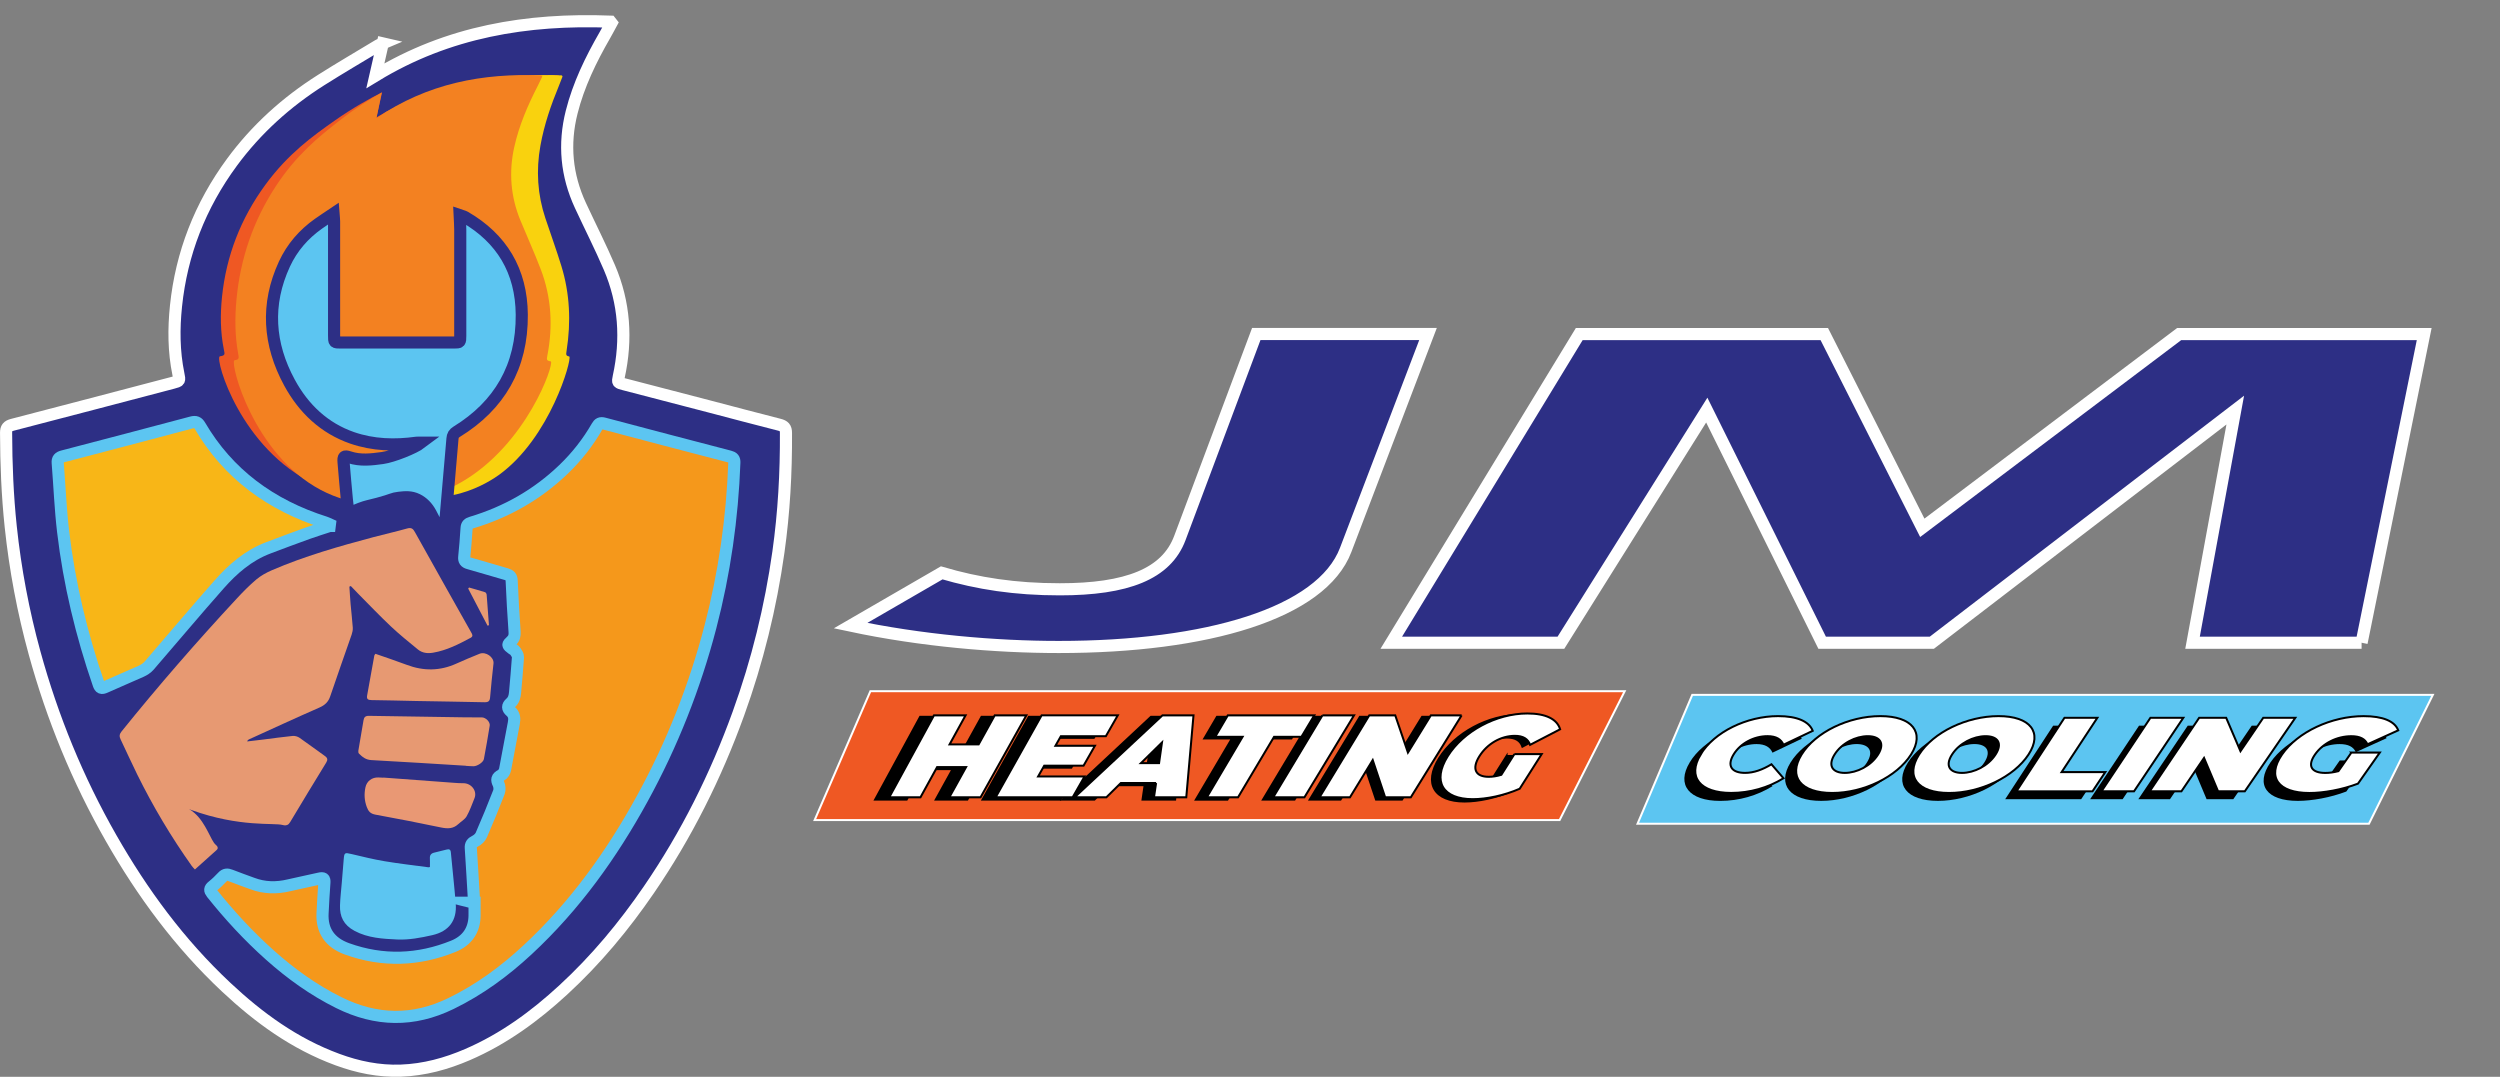 <?xml version="1.0"  encoding="UTF-8"?>
<svg id="b" data-name="Layer 1" xmlns="http://www.w3.org/2000/svg" viewBox="0 0 1237.43 533">
  <rect x="0" y="0" width="1237.43" height="533" fill="#808080" stroke="none"/>
  <path d="M58.32,262.82c-1.99,5.09-3.99,10.18-5.98,15.27-.23.03-.45.07-.68.1-.6-1.35-1.24-2.68-1.78-4.04-.76-1.92-2.4-4.13-1.88-5.71.5-1.51,3.24-2.4,5.03-3.49,1.52-.93,3.1-1.76,4.66-2.63l.62.51Z" fill="#e79972" stroke="#0f0f0f" stroke-miterlimit="10"/>
  <path d="M189.45,21.47c-1.24,5.46-2.37,10.4-3.65,16.02,35.98-21.9,75.15-28.32,116.32-26.78.18.24.36.48.55.71-1.08,1.98-2.12,3.99-3.25,5.95-6.99,12.14-13.06,24.62-16.46,38.13-4,15.87-2.59,31.27,4.34,46.21,4.75,10.25,9.9,20.35,14.34,30.71,7.49,17.49,8.66,35.57,4.63,53.99-.64,2.94-.55,2.97,2.49,3.76,14.11,3.64,28.21,7.33,42.31,11.01,11.54,3.01,23.05,6.1,34.61,9.03,2.43.61,3.34,1.54,3.35,4.04.1,19.75-.98,39.42-3.74,59-3.85,27.28-10.4,53.98-19.83,80.04-11.11,30.72-25.64,59.91-44.35,87.2-12.25,17.87-26.09,34.57-42.27,49.46-14.06,12.95-29.41,24.26-47.44,32.04-10.49,4.53-21.43,7.53-33,7.95-10.87.39-21.32-1.77-31.41-5.49-21.33-7.86-38.96-20.76-55.01-35.8-23.17-21.7-41.49-46.7-56.92-73.68-16.65-29.11-29.15-59.76-37.94-91.74-5.65-20.55-9.57-41.39-11.81-62.52-1.64-15.46-2.24-30.96-2.3-46.5,0-2.32.74-3.33,3.17-3.96,26.48-6.86,52.93-13.83,79.39-20.78,3.51-.92,3.43-.94,2.72-4.38-2.29-11.15-2.35-22.38-1.18-33.63,2.7-25.95,11.91-49.69,27.69-71.14,11.94-16.23,26.79-29.72,44.18-40.72,9.35-5.91,18.93-11.51,28.41-17.23.43-.26.93-.41,2.08-.9Z" fill="#2d2f85" stroke="#fff" stroke-miterlimit="10" stroke-width="6"/>
  <path d="M234.67,446.84c-.54-9.03-1.03-18.07-1.64-27.1-.12-1.76.55-2.59,2.17-3.4,1.25-.62,2.51-1.81,3.04-3.03,3.05-7.01,5.96-14.08,8.71-21.2.47-1.22.34-2.96-.23-4.16-.95-1.99-.84-3.12,1.34-4.22.96-.49,1.75-1.86,1.96-2.94,1.51-7.59,2.78-15.22,4.3-22.81.47-2.36.3-4.34-1.67-6.01-1.51-1.29-1.53-2.6,0-3.93,1.67-1.44,2.14-3.32,2.3-5.37.46-5.79,1.08-11.58,1.44-17.38.06-.97-.75-2.06-1.34-2.98-.34-.53-1.06-.85-1.61-1.26-2.31-1.76-2.39-1.84-.34-3.75,1.42-1.32,1.74-2.71,1.61-4.55-.6-8.44-1.09-16.89-1.45-25.34-.08-1.92-.86-2.71-2.69-3.23-6.22-1.75-12.39-3.67-18.62-5.41-1.8-.5-2.33-1.41-2.17-3.06.45-4.76.91-9.53,1.16-14.3.09-1.66.84-2.26,2.37-2.72,17.49-5.24,32.72-13.97,45.56-26.3,6.61-6.34,12.17-13.44,16.66-21.26.84-1.47,1.62-1.97,3.48-1.47,20.71,5.51,41.44,10.94,62.18,16.34,1.75.45,2.36,1.24,2.29,2.94-1.02,27.52-4.87,54.67-11.86,81.42-7.73,29.57-18.91,57.94-33.75,85-15.08,27.49-33.24,52.96-56.77,74.8-11.31,10.5-23.67,19.64-37.87,26.55-18.66,9.09-37.02,8.74-55.51-.43-12.65-6.28-23.84-14.37-34.15-23.57-10.52-9.39-20-19.67-28.71-30.59-1.14-1.43-1.11-2.28.34-3.44,1.78-1.42,3.43-3.02,4.98-4.68,1.19-1.27,2.29-1.34,3.89-.7,3.59,1.45,7.28,2.69,10.91,4.05,5.89,2.2,11.86,2.32,17.97.86,5-1.2,10.08-2.14,15.08-3.33,2.04-.48,2.69-.06,2.53,1.95-.39,5.06-.65,10.13-.91,15.2-.45,8.56,3.61,14.58,12.17,17.65,17.69,6.35,35.29,5.7,52.57-1.3,6.86-2.78,10.4-8.02,10.5-15.15.03-2.13,0-4.26,0-6.4h-.25Z" fill="#f5981b" stroke="#5cc5f1" stroke-miterlimit="10" stroke-width="6"/>
  <path d="M189.12,45.7c-.96,4.25-1.83,8.09-2.82,12.46,27.85-17.04,58.16-22.04,90.02-20.84.14.19.28.37.42.56-.84,1.54-1.64,3.1-2.51,4.63-5.41,9.45-10.11,19.16-12.74,29.67-3.09,12.35-2.01,24.34,3.36,35.96,3.68,7.97,7.66,15.83,11.1,23.9,5.8,13.61,6.7,27.68,3.58,42.01-.24,1.12-.35,1.69-.12,2.06.51.83,1.77.62,2.05.86,1.77,1.51-13.15,40.25-48.5,58.73-4.6,2.4-41.33,20.88-77.05,3.97-36.83-17.43-49.45-61.54-47.2-63.24.34-.26,1.71-.04,2.27-.96.26-.43.11-1.1-.17-2.45-1.77-8.68-1.82-17.42-.91-26.17,2.09-20.19,9.22-38.67,21.43-55.36,11.28-15.43,23.55-24.2,34.19-31.69,9.23-6.49,17.52-11.07,23.6-14.11Z" fill="#ef5823" stroke-width="0"/>
  <path d="M215.56,45.67c-.69,4.23-1.32,8.07-2.03,12.42,19.99-16.99,41.75-21.96,64.61-20.77.1.18.2.37.3.55-.6,1.54-1.18,3.09-1.8,4.61-3.88,9.41-7.25,19.09-9.14,29.57-2.22,12.3-1.44,24.25,2.41,35.84,2.64,7.95,5.5,15.78,7.97,23.82,4.16,13.56,4.81,27.59,2.57,41.87-.17,1.11-.25,1.69-.09,2.06.37.83,1.27.62,1.47.86,1.27,1.5-9.44,40.12-34.81,58.53-3.3,2.4-29.66,20.81-55.3,3.96-26.43-17.37-35.49-61.33-33.88-63.03.25-.26,1.23-.04,1.63-.96.19-.43.08-1.1-.12-2.44-1.27-8.65-1.3-17.36-.65-26.09,1.5-20.12,6.61-38.53,15.38-55.17,8.1-15.37,16.9-24.12,24.54-31.58,6.63-6.47,12.58-11.03,16.94-14.07Z" fill="#f9d20e" stroke-width="0"/>
  <path d="M188.92,45.82c-.87,4.31-1.66,8.21-2.56,12.64,25.27-17.28,52.77-22.35,81.67-21.13.13.19.26.38.38.56-.76,1.57-1.49,3.15-2.28,4.69-4.91,9.58-9.17,19.43-11.56,30.09-2.81,12.52-1.82,24.68,3.04,36.46,3.34,8.09,6.95,16.05,10.07,24.23,5.26,13.8,6.08,28.07,3.25,42.6-.22,1.13-.32,1.72-.11,2.09.46.84,1.61.63,1.86.87,1.61,1.53-11.93,40.82-44,59.56-4.17,2.44-37.5,21.17-69.9,4.03-33.41-17.68-44.86-62.4-42.82-64.13.31-.26,1.56-.04,2.06-.98.23-.43.1-1.12-.15-2.48-1.61-8.8-1.65-17.66-.83-26.54,1.9-20.48,8.36-39.21,19.44-56.14,10.24-15.64,21.36-24.54,31.02-32.13,8.38-6.58,15.9-11.22,21.41-14.31Z" fill="#f38121" stroke-width="0"/>
  <path d="M87.58,398.04c4.33,1.08,7.01,2.92,8.61,4.31,5.91,5.12,8.16,13.78,10.58,15.78.2.17,1.05.83,1.01,1.64-.02.3-.18.63-.57.98-3.5,3.14-7.01,6.28-10.73,9.62-.59-.65-1.12-1.14-1.53-1.71-10.23-14.41-19.2-29.48-26.96-45.18-2.87-5.8-5.5-11.7-8.3-17.53-.71-1.48-.63-2.53.52-3.95,18.15-22.53,37.17-44.38,56.93-65.67,3.08-3.32,6.28-6.59,9.76-9.53,2.23-1.88,4.95-3.37,7.68-4.55,16.19-6.99,33.18-11.83,50.27-16.38,5.57-1.48,11.2-2.73,16.74-4.3,2.16-.61,2.95.3,3.78,1.8,5.04,9.06,10.11,18.1,15.19,27.14,4.23,7.55,8.47,15.09,12.73,22.62.57,1.01.98,1.86-.38,2.59-5.86,3.14-11.75,6.18-18.5,7.34-2.77.48-5.4.18-7.53-1.57-4.53-3.71-9.1-7.39-13.34-11.38-5.52-5.2-10.74-10.69-16.08-16.07-1.29-1.3-2.54-2.64-3.81-3.96l-.71.29c.2,2.88.35,5.76.6,8.63.34,3.88.81,7.76,1.08,11.65.08,1.13-.18,2.34-.55,3.44-3.52,10.19-7.17,20.34-10.61,30.56-.93,2.75-2.55,4.34-5.35,5.57-11.7,5.12-23.28,10.49-34.9,15.77-.33.15-.64.36-.87,1.01,2.63-.31,5.26-.6,7.88-.93,4.88-.61,9.76-1.32,14.65-1.8,1.11-.11,2.5.3,3.41.93,4.23,2.91,8.29,6.03,12.5,8.98,1.46,1.02,1.52,1.93.66,3.34-5.97,9.75-11.93,19.51-17.78,29.34-.45.76-.9,1.22-1.45,1.46-.99.44-2.02.11-2.29.04-4.19-1.21-21.24,1.26-45.17-7.42-1.65-.6-4.16-1.55-7.18-2.87Z" fill="#e79972" stroke-width="0"/>
  <path d="M163.2,260.32c-3.67,1.21-7.37,2.34-11,3.65-6.5,2.35-12.97,4.76-19.43,7.21-9.95,3.78-17.57,10.48-24.26,18.04-11.76,13.28-23.12,26.87-34.72,40.27-1.02,1.18-2.51,2.14-3.99,2.8-5.85,2.65-11.81,5.08-17.64,7.75-1.93.88-2.66.58-3.32-1.33-8.48-24.64-14.55-49.79-17.59-75.53-1.34-11.32-1.78-22.73-2.69-34.09-.15-1.9.6-2.71,2.55-3.21,21.26-5.54,42.5-11.13,63.73-16.78,2.03-.54,3.09-.11,4.11,1.62,13.92,23.75,34.97,39.36,62.15,47.94.76.24,1.46.63,2.18.95-.03.24-.05.47-.08.71Z" fill="#f8b617" stroke="#5cc5f1" stroke-miterlimit="10" stroke-width="6"/>
  <path d="M219.52,265.78c-1.07-1.86-1.85-3.12-2.54-4.42-1.29-2.43-2.5-4.9-3.79-7.33-1.65-3.1-3.97-5.41-6.69-6.74-3.14-1.53-5.98-1.24-9.09-.89-3.25.36-3.02.95-10.29,2.88-4.36,1.16-5.64,1.26-8.66,2.41-2.59.98-4.62,2.03-5.92,2.75-.34-2.9-.66-5.13-.87-7.38-.57-6.1-1.13-12.19-1.62-18.3-.23-2.79.27-3.31,2.84-2.45,5.46,1.82,10.94,1.16,16.4.4,5.17-.71,15.79-4.97,19.24-7.59-1.08,0-1.69-.07-2.29.01-10.82,1.51-21.61,1.18-31.96-2.41-13.68-4.75-23.96-14.37-31-27.35-10.3-18.98-11.73-38.69-2.5-58.66,3.81-8.25,9.61-14.85,16.87-19.98,2.27-1.61,4.61-3.12,7.43-5.02.14,1.83.28,2.85.28,3.86.01,18.8,0,37.6,0,56.4,0,3.56.01,3.56,3.29,3.56,18.66,0,37.32,0,55.97,0,3.12,0,3.19-.07,3.19-3.26,0-17.57.02-35.15,0-52.72,0-2.18-.19-4.36-.31-7.03,1.15.4,1.96.54,2.63.93,18.15,10.5,27.96,26.58,28.13,48.3.21,25.77-11.1,44.98-32.22,57.95-1.4.86-1.95,1.79-2.08,3.41-1.32,15.71-2.71,31.41-4.08,47.11-.02.24-.11.47-.36,1.58Z" fill="#5cc5f1" stroke="#2d2f85" stroke-miterlimit="10" stroke-width="6"/>
  <path d="M212.8,429.14c0-1.46.06-2.91-.02-4.35-.08-1.49.58-2.38,2.09-2.75,2.04-.5,4.09-.98,6.13-1.52,1.35-.36,2.02-.08,2.16,1.37.78,8.49,1.76,16.96,2.42,25.46.64,8.17-3.26,13.62-11.64,15.53-5.65,1.29-11.59,2.41-17.33,2.14-7.14-.33-14.44-.71-21.1-4.26-5.48-2.92-7.38-7.15-7.22-12.57.11-3.74.58-7.48.88-11.22.32-3.89.62-7.77.96-11.66.29-3.33.48-3.37,3.8-2.6,5.43,1.27,10.86,2.64,16.37,3.56,7.2,1.21,14.48,2.03,21.72,3.01.21.03.44-.07.78-.13Z" fill="#5cc5f1" stroke-width="0"/>
  <path d="M230.59,379.02c-15.6-.95-31.2-1.96-46.81-2.8-2.76-.15-4.44-1.57-6.11-3.22-.3-.3-.38-.96-.3-1.41.83-5.01,1.75-10.01,2.55-15.02.25-1.59.93-2.28,2.73-2.25,16.03.29,32.06.52,48.09.75,2.56.04,5.13.03,7.7.01,1.95-.01,4.25,2.21,3.95,4.12-.88,5.52-1.85,11.03-2.88,16.53-.3,1.6-3.31,3.56-5.16,3.54-1.25-.01-2.5-.12-3.75-.19,0-.02,0-.04,0-.07Z" fill="#e79972" stroke-width="0"/>
  <path d="M185.82,323.61c5.21,1.83,10.38,3.52,15.44,5.44,8.39,3.18,16.59,3.1,24.76-.64,3.73-1.71,7.53-3.26,11.34-4.81,3.08-1.25,7.23,1.68,6.91,4.8-.58,5.56-1.25,11.12-1.68,16.69-.15,1.89-.77,2.54-2.81,2.5-11.34-.26-22.68-.41-34.02-.62-7.27-.14-14.54-.37-21.81-.44-1.86-.02-2.56-.5-2.23-2.31,1.22-6.58,2.37-13.17,3.56-19.76.04-.2.23-.37.54-.86Z" fill="#e79972" stroke-width="0"/>
  <path d="M189.79,384.88c11.69.87,23.38,1.74,35.07,2.6,1.48.11,2.97.21,4.45.19,4.02-.04,7,3.88,5.55,7.42-1.23,3.02-2.29,6.14-3.9,8.97-.89,1.56-2.8,2.61-4.21,3.92-2.43,2.26-5.19,2.27-8.38,1.61-10.83-2.27-21.7-4.38-32.6-6.38-2.49-.46-3.45-1.69-4.22-3.75-1.2-3.23-1.37-6.4-.67-9.73.63-3.04,3.21-5.09,6.56-4.9.78.04,1.56.08,2.34.11,0-.02,0-.04,0-.06Z" fill="#e99874" stroke-width="0"/>
  <path d="M241.32,309.69c-3.19-6.12-6.39-12.24-9.58-18.37.14-.17.29-.35.43-.52,2.64.76,5.3,1.49,7.92,2.33.38.12.75.78.79,1.22.42,5.04.77,10.08,1.14,15.11-.23.07-.47.15-.7.22Z" fill="#e79b73" stroke-width="0"/>
  <g id="c" data-name="SvgjsG1999">
    <path d="M524.06,320.24c-31.34,0-68.24-3.17-103.06-10.57l45.12-26.12c17.99,5.29,36.29,8.14,58.45,8.14,33.1,0,52.74-7.51,59.43-25.38l37.82-100.98h85.01l-40.77,106.9c-11.94,31.3-68.68,48.01-141.99,48.01h0ZM1168.92,318.13h-83.68l21.15-115.15-150.18,115.15h-54.3l-57.11-115.15-72.19,115.15h-83.97l93.05-152.79h121.27l48.52,95.91,127.16-95.91h121.27l-31,152.79Z" fill="#2d2f85" stroke="#fff" stroke-miterlimit="10" stroke-width="6"/>
  </g>
  <g>
    <polygon points="403.23 405.9 771.96 405.9 804.18 342.12 430.82 342.12 403.23 405.9" fill="#ef5823" stroke-width="0"/>
    <polygon points="403.23 405.9 771.96 405.9 804.18 342.12 430.82 342.12 403.23 405.9" fill="none" stroke="#fff" stroke-miterlimit="10"/>
  </g>
  <g>
    <polygon points="810.54 407.72 1172.56 407.72 1204.19 343.94 837.62 343.94 810.54 407.72" fill="#5cc5f1" stroke-width="0"/>
    <polygon points="810.54 407.72 1172.56 407.72 1204.19 343.94 837.62 343.94 810.54 407.72" fill="none" stroke="#fff" stroke-miterlimit="10"/>
  </g>
  <g>
    <g>
      <path d="M836.34,377.39c6.73-11.17,22.82-19.02,38.32-19.02,9.44,0,15.28,2.6,17.15,7.28l-14.48,6.91c-1.16-2.7-3.57-4.26-7.89-4.26-6.73,0-13.41,3.53-16.79,9.1s-1.01,9.09,5.68,9.09c4.3,0,8.61-1.56,13.07-4.26l5.93,6.91c-7.59,4.68-16.54,7.28-25.87,7.28-15.33,0-21.84-7.85-15.11-19.02Z" fill="#000" stroke-width="0"/>
      <path d="M886.28,377.39c6.8-11.02,23.24-19.02,38.95-19.02s22.14,8,15.17,19.02c-6.98,11.02-23.42,19.02-38.95,19.02s-21.97-8-15.17-19.02ZM924.09,377.39c3.56-5.67.91-9.1-5.07-9.1s-12.92,3.43-16.44,9.1-.87,9.09,5.07,9.09,12.88-3.43,16.44-9.09Z" fill="#000" stroke-width="0"/>
      <path d="M944.38,377.39c6.99-11.02,23.57-19.02,39.28-19.02s22.01,8,14.84,19.02c-7.17,11.02-23.75,19.02-39.28,19.02s-21.83-8-14.84-19.02ZM982.19,377.39c3.66-5.67,1.06-9.1-4.91-9.1s-12.98,3.43-16.6,9.1-1.03,9.09,4.91,9.09,12.94-3.43,16.6-9.09Z" fill="#000" stroke-width="0"/>
      <path d="M1016.25,359.2h16.25l-17.65,26.87h21.59l-6.31,9.51h-37.61l23.73-36.38Z" fill="#000" stroke-width="0"/>
      <path d="M1058.75,359.2h16.25l-24.36,36.38h-16.08l24.19-36.38Z" fill="#000" stroke-width="0"/>
      <path d="M1130.38,359.2l-24.96,36.38h-13.22l-6.94-16.53-11.18,16.53h-15.67l24.45-36.38h13.36l7.06,16.53,11.26-16.53h15.84Z" fill="#000" stroke-width="0"/>
      <path d="M1158.12,376.4h14.05l-10.8,15.38c-7.91,3.01-17.01,4.63-24.02,4.63-15.39,0-21.23-7.85-13.55-19.02s24.45-19.02,40.36-19.02c9.51,0,15.41,2.49,17.12,7.02l-15.22,6.91c-1.17-2.65-3.73-4-7.99-4-7.14,0-14.09,3.48-17.98,9.1-3.78,5.46-1.79,9.09,5.11,9.09,1.98,0,4.08-.26,6.49-.88l6.42-9.2Z" fill="#000" stroke-width="0"/>
    </g>
    <g>
      <path d="M841.73,373.48c6.74-11.17,22.85-19.02,38.37-19.02,9.45,0,15.3,2.6,17.16,7.27l-14.5,6.91c-1.16-2.7-3.57-4.26-7.9-4.26-6.74,0-13.42,3.53-16.8,9.09s-1.02,9.09,5.69,9.09c4.31,0,8.61-1.56,13.08-4.26l5.94,6.91c-7.6,4.68-16.56,7.27-25.9,7.27-15.34,0-21.86-7.85-15.12-19.02Z" fill="#fff" stroke="#000" stroke-miterlimit="10"/>
      <path d="M891.73,373.48c6.81-11.02,23.27-19.02,38.99-19.02s22.17,8,15.18,19.02c-6.99,11.02-23.45,19.02-38.99,19.02s-21.99-8-15.18-19.02ZM929.58,373.48c3.56-5.66.91-9.09-5.07-9.09s-12.93,3.43-16.46,9.09-.88,9.09,5.07,9.09,12.9-3.43,16.46-9.09Z" fill="#fff" stroke="#000" stroke-miterlimit="10"/>
      <path d="M949.89,373.48c7-11.02,23.6-19.02,39.32-19.02s22.03,8,14.85,19.02-23.78,19.02-39.32,19.02-21.85-8-14.85-19.02ZM987.74,373.48c3.66-5.66,1.06-9.09-4.92-9.09s-12.99,3.43-16.62,9.09-1.03,9.09,4.92,9.09,12.95-3.43,16.62-9.09Z" fill="#fff" stroke="#000" stroke-miterlimit="10"/>
      <path d="M1021.85,355.3h16.27l-17.68,26.87h21.61l-6.32,9.51h-37.65l23.76-36.37Z" fill="#fff" stroke="#000" stroke-miterlimit="10"/>
      <path d="M1064.4,355.3h16.27l-24.39,36.37h-16.1l24.21-36.37Z" fill="#fff" stroke="#000" stroke-miterlimit="10"/>
      <path d="M1136.11,355.3l-24.99,36.37h-13.23l-6.95-16.52-11.2,16.52h-15.69l24.47-36.37h13.38l7.07,16.52,11.27-16.52h15.86Z" fill="#fff" stroke="#000" stroke-miterlimit="10"/>
      <path d="M1163.88,372.5h14.06l-10.81,15.38c-7.92,3.01-17.03,4.63-24.05,4.63-15.41,0-21.26-7.85-13.56-19.02s24.48-19.02,40.41-19.02c9.52,0,15.42,2.49,17.13,7.02l-15.23,6.91c-1.17-2.65-3.73-4-7.99-4-7.15,0-14.1,3.48-18,9.09s-1.79,9.09,5.11,9.09c1.98,0,4.08-.26,6.5-.88l6.43-9.2Z" fill="#fff" stroke="#000" stroke-miterlimit="10"/>
    </g>
  </g>
  <g>
    <g>
      <path d="M501.63,354.8l-22.84,40.99h-15.61l8.35-15.11h-14.48l-8.29,15.11h-15.61l22.3-40.99h15.8l-7.97,14.52h14.53l8.03-14.52h15.8Z" fill="#000" stroke="#000" stroke-miterlimit="10"/>
      <path d="M530.78,385.37l-5.95,10.42h-38.5l22.93-40.99h38.09l-5.94,10.42h-22.49l-2.71,4.8h19.73l-5.67,9.96h-19.67l-3.04,5.39h23.22Z" fill="#000" stroke="#000" stroke-miterlimit="10"/>
      <path d="M566.56,388.65h-17.63l-7.23,7.14h-15.88l43.88-40.99h15.53l-3.57,40.99h-16.14l1.04-7.14ZM568.02,378.7l1.45-10.31-10.49,10.31h9.04Z" fill="#000" stroke="#000" stroke-miterlimit="10"/>
      <path d="M609.77,365.52h-13.68l6.28-10.72h43.24l-6.41,10.72h-13.68l-17.99,30.28h-15.61l17.86-30.28Z" fill="#000" stroke="#000" stroke-miterlimit="10"/>
      <path d="M649.69,354.8h15.8l-24.75,40.99h-15.61l24.57-40.99Z" fill="#000" stroke="#000" stroke-miterlimit="10"/>
      <path d="M719.31,354.8l-25.38,40.99h-12.83l-6.23-18.62-11.37,18.62h-15.22l24.84-40.99h12.99l6.36,18.62,11.45-18.62h15.4Z" fill="#000" stroke="#000" stroke-miterlimit="10"/>
      <path d="M745.71,374.19h13.65l-10.99,17.33c-7.78,3.4-16.66,5.21-23.48,5.21-14.95,0-20.37-8.84-12.55-21.43,7.82-12.59,24.35-21.43,39.82-21.43,9.24,0,14.89,2.81,16.41,7.91l-15.01,7.79c-1.05-2.99-3.49-4.51-7.63-4.51-6.94,0-13.8,3.92-17.75,10.25s-2.03,10.25,4.67,10.25c1.92,0,3.97-.29,6.33-1l6.53-10.37Z" fill="#000" stroke="#000" stroke-miterlimit="10"/>
    </g>
    <g>
      <path d="M508.02,354.08l-22.67,40.56h-15.46l8.29-14.95h-14.34l-8.23,14.95h-15.46l22.14-40.56h15.64l-7.91,14.37h14.38l7.97-14.37h15.64Z" fill="#fff" stroke="#000" stroke-miterlimit="10"/>
      <path d="M536.83,384.33l-5.9,10.31h-38.11l22.75-40.56h37.7l-5.9,10.31h-22.26l-2.69,4.75h19.53l-5.62,9.85h-19.47l-3.01,5.33h22.99Z" fill="#fff" stroke="#000" stroke-miterlimit="10"/>
      <path d="M572.24,387.57h-17.46l-7.16,7.07h-15.72l43.48-40.56h15.37l-3.58,40.56h-15.98l1.04-7.07ZM573.7,377.72l1.44-10.2-10.39,10.2h8.95Z" fill="#fff" stroke="#000" stroke-miterlimit="10"/>
      <path d="M615.04,364.69h-13.54l6.23-10.6h42.8l-6.36,10.6h-13.54l-17.84,29.95h-15.45l17.71-29.95Z" fill="#fff" stroke="#000" stroke-miterlimit="10"/>
      <path d="M654.56,354.08h15.64l-24.54,40.56h-15.45l24.36-40.56Z" fill="#fff" stroke="#000" stroke-miterlimit="10"/>
      <path d="M723.46,354.08l-25.15,40.56h-12.7l-6.15-18.42-11.27,18.42h-15.06l24.63-40.56h12.85l6.28,18.42,11.35-18.42h15.24Z" fill="#fff" stroke="#000" stroke-miterlimit="10"/>
      <path d="M749.58,373.26h13.51l-10.89,17.15c-7.7,3.36-16.5,5.16-23.24,5.16-14.8,0-20.16-8.75-12.41-21.21,7.75-12.46,24.12-21.21,39.43-21.21,9.15,0,14.74,2.78,16.24,7.82l-14.86,7.71c-1.04-2.95-3.45-4.46-7.55-4.46-6.87,0-13.66,3.88-17.58,10.14-3.81,6.08-2.02,10.14,4.62,10.14,1.9,0,3.93-.29,6.27-.99l6.47-10.25Z" fill="#fff" stroke="#000" stroke-miterlimit="10"/>
    </g>
  </g>
</svg>